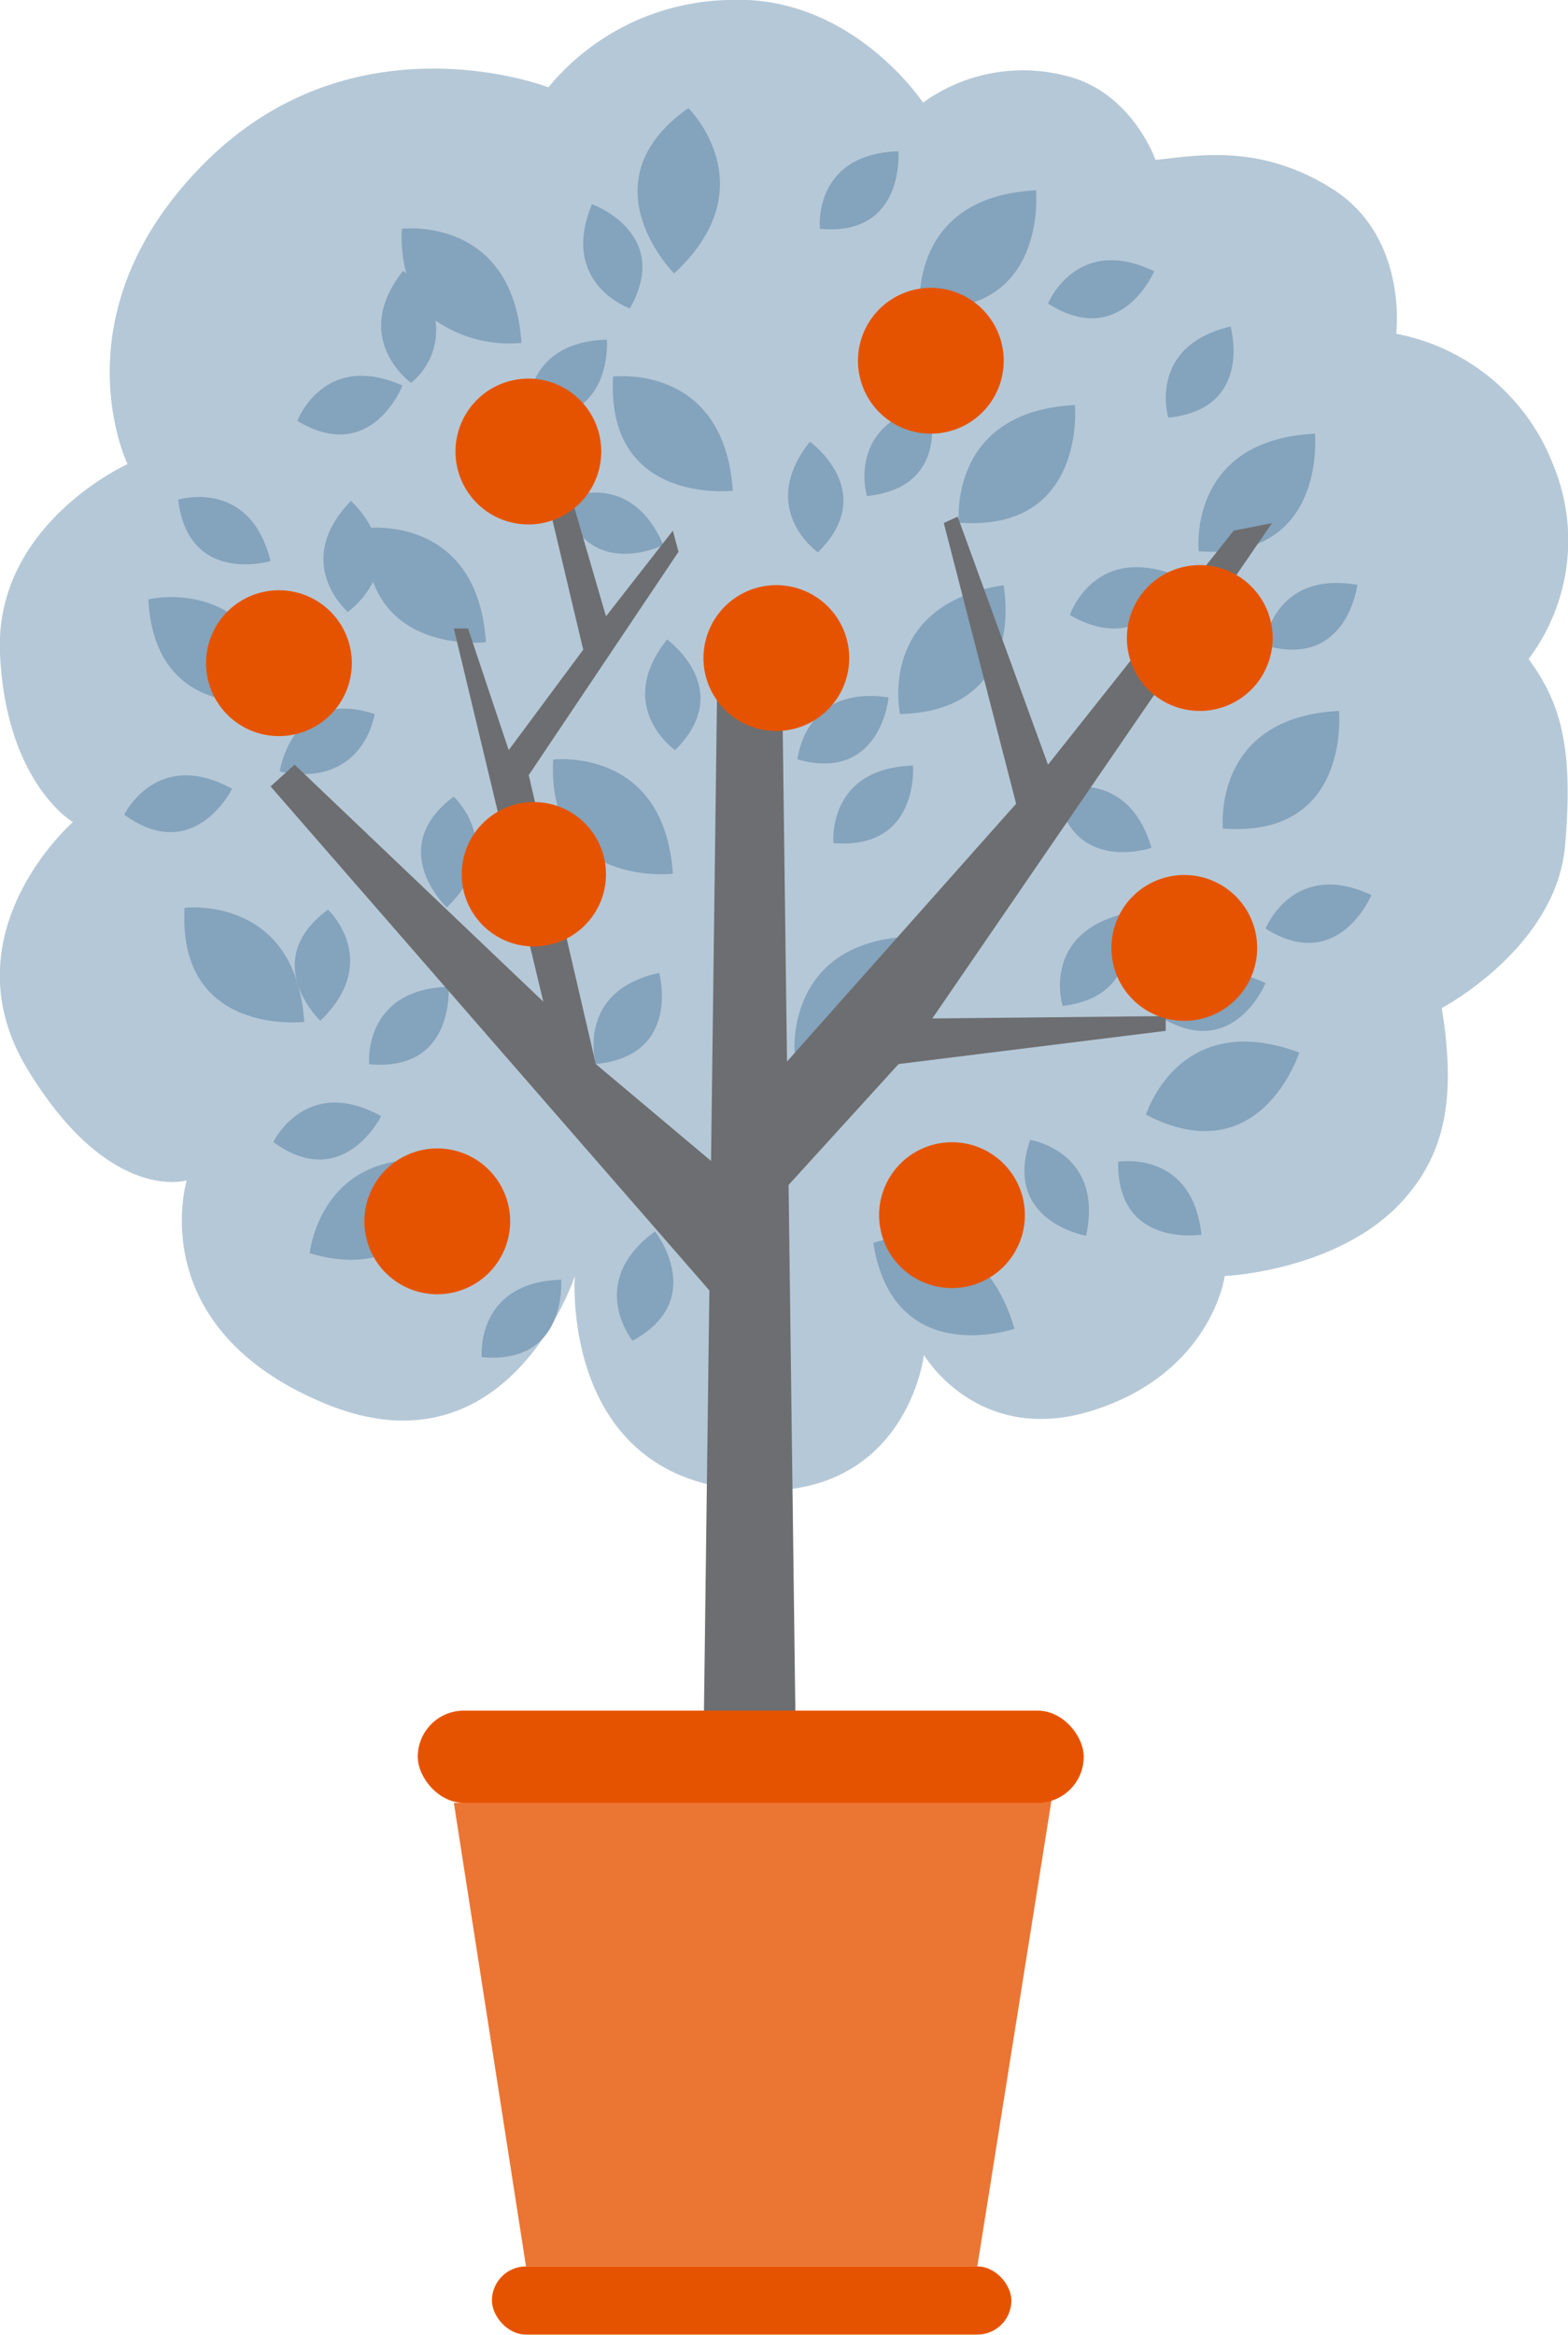 <svg xmlns="http://www.w3.org/2000/svg" width="86.06" height="128.08" viewBox="0 0 86.06 128.08"><g id="Layer_2" data-name="Layer 2"><g id="Layer_3" data-name="Layer 3"><g id="Layer_1-2" data-name="Layer 1"><path d="M50.71,74.33s3,5.11,9.41,3S67.22,70,67.22,70s6.42-.27,9.91-4.29c2.15-2.48,2.81-5.45,2-10.41,0,0,6.28-3.3,6.77-8.91s-.33-7.93-2-10.24a10.83,10.83,0,0,0,1.32-10.72,11.54,11.54,0,0,0-8.59-7.12s.67-5.28-3.46-7.92S65.41,8.6,63.42,8.77c0,0-1.32-3.8-5-4.63a9.36,9.36,0,0,0-7.76,1.49S46.74-.32,40,0a13.16,13.16,0,0,0-9.9,4.79S19.5.67,11.24,8.93,7,25.46,7,25.46-.32,28.75,0,35.85,4,45.1,4,45.1-3,51.21,1.5,58.64s8.75,6.11,8.75,6.11S7.77,72.84,17.85,77,31.55,70,31.55,70s-.82,10.9,9.2,11.73C49.76,82.5,50.71,74.33,50.71,74.33Z" style="fill:#b5c8d7"/><path d="M15.35,38.38c-1.25-6.94-7.21-5.5-7.21-5.5C8.52,39.94,15.35,38.38,15.35,38.38Z" style="fill:#84a3bc"/><path d="M17,68.75c6.8,2,7.56-5,7.56-5C17.6,62.65,17,68.75,17,68.75Z" style="fill:#84a3bc"/><path d="M47.93,68.18c1.11,7,7.75,4.71,7.75,4.71C53.7,66.13,47.93,68.18,47.93,68.18Z" style="fill:#84a3bc"/><path d="M33.31,18.63c-4.73.14-4.36,4.25-4.36,4.25C33.68,23.32,33.31,18.63,33.31,18.63Z" style="fill:#84a3bc"/><path d="M51,22.21c-4.6,1.09-3.42,5-3.42,5C52.31,26.73,51,22.21,51,22.21Z" style="fill:#84a3bc"/><path d="M44.89,30.3c3.39-3.33-.44-6.07-.44-6.07C41.52,27.94,44.89,30.3,44.89,30.3Z" style="fill:#84a3bc"/><path d="M36.61,35.08c-2.94,3.71.44,6.07.44,6.07C40.43,37.82,36.61,35.08,36.61,35.08Z" style="fill:#84a3bc"/><path d="M22.56,21a3.71,3.71,0,0,0,1.34-3.42,7.13,7.13,0,0,0,4.72,1.23c-.48-7-6.56-6.26-6.56-6.26A7.5,7.5,0,0,0,22.3,15l-.18-.14C19.18,18.59,22.56,21,22.56,21Z" style="fill:#84a3bc"/><path d="M34.57,16.92c2.35-4.13-2.08-5.72-2.08-5.72C30.68,15.57,34.57,16.92,34.57,16.92Z" style="fill:#84a3bc"/><path d="M22.09,21.15c-4.33-1.92-5.77,1.94-5.77,1.94C20.39,25.54,22.09,21.15,22.09,21.15Z" style="fill:#84a3bc"/><path d="M14.85,30.78c-1.14-4.59-5.07-3.37-5.07-3.37C10.34,32.13,14.85,30.78,14.85,30.78Z" style="fill:#84a3bc"/><path d="M12.74,43.27C8.6,41,6.82,44.69,6.82,44.69,10.66,47.49,12.74,43.27,12.74,43.27Z" style="fill:#84a3bc"/><path d="M20.92,61.23C16.78,58.94,15,62.65,15,62.65,18.83,65.45,20.92,61.23,20.92,61.23Z" style="fill:#84a3bc"/><path d="M67.54,17.91c-4.6,1.09-3.42,5-3.42,5C68.84,22.44,67.54,17.91,67.54,17.91Z" style="fill:#84a3bc"/><path d="M69.39,35.39c4.55,1.36,5.11-3.31,5.11-3.31C69.83,31.29,69.39,35.39,69.39,35.39Z" style="fill:#84a3bc"/><path d="M69.46,50.94c4,2.52,5.81-1.84,5.81-1.84C71,47.1,69.46,50.94,69.46,50.94Z" style="fill:#84a3bc"/><path d="M69.46,53.93c-4.29-2-5.8,1.84-5.8,1.84C67.68,58.29,69.46,53.93,69.46,53.93Z" style="fill:#84a3bc"/><path d="M61.71,50.12c-4.6,1.13-3.39,5.06-3.39,5.06C63,54.64,61.71,50.12,61.71,50.12Z" style="fill:#84a3bc"/><path d="M43.77,41.66c4.57,1.28,5-3.4,5-3.4C44.14,37.56,43.77,41.66,43.77,41.66Z" style="fill:#84a3bc"/><path d="M36.41,29.9c-1.87-4.34-5.55-2.49-5.55-2.49C32.18,32,36.41,29.9,36.41,29.9Z" style="fill:#84a3bc"/><path d="M24.9,43.7c-3.8,2.85-.38,6.08-.38,6.08C27.93,46.5,24.9,43.7,24.9,43.7Z" style="fill:#84a3bc"/><path d="M17.58,56C21,52.69,18,49.9,18,49.9,14.16,52.74,17.58,56,17.58,56Z" style="fill:#84a3bc"/><path d="M20.56,39.17c-4.51-1.5-5.21,3.16-5.21,3.16C20,43.25,20.56,39.17,20.56,39.17Z" style="fill:#84a3bc"/><path d="M61.37,63.73c-.08,4.75,4.57,4,4.57,4C65.44,63.05,61.37,63.73,61.37,63.73Z" style="fill:#84a3bc"/><path d="M56.54,62.53C55,67,59.61,67.79,59.61,67.79,60.61,63.17,56.54,62.53,56.54,62.53Z" style="fill:#84a3bc"/><path d="M58,43.33c.74,4.7,5.2,3.18,5.2,3.18C61.87,42,58,43.33,58,43.33Z" style="fill:#84a3bc"/><path d="M64.72,31.64c-4.65-1.94-6,2.1-6,2.1C63.06,36.23,64.72,31.64,64.72,31.64Z" style="fill:#84a3bc"/><path d="M63.35,14.88c-4.27-2.05-5.83,1.77-5.83,1.77C61.52,19.21,63.35,14.88,63.35,14.88Z" style="fill:#84a3bc"/><path d="M56.86,10.44c-7,.35-6.37,6.45-6.37,6.45C57.54,17.42,56.86,10.44,56.86,10.44Z" style="fill:#84a3bc"/><path d="M36.93,47.93c-.48-7-6.57-6.26-6.57-6.26C30,48.74,36.93,47.93,36.93,47.93Z" style="fill:#84a3bc"/><path d="M16.7,56.06c-.48-7-6.57-6.26-6.57-6.26C9.73,56.87,16.7,56.06,16.7,56.06Z" style="fill:#84a3bc"/><path d="M33.65,20.66c-.4,7.07,6.57,6.26,6.57,6.26C39.74,19.89,33.65,20.66,33.65,20.66Z" style="fill:#84a3bc"/><path d="M37.78,5.93C32,10,37,15,37,15,42.16,10.22,37.78,5.93,37.78,5.93Z" style="fill:#84a3bc"/><path d="M26.67,35.23c-.41-6.17-5.15-6.33-6.3-6.28a5.41,5.41,0,0,0-1.11-1.47c-3.29,3.4-.17,6.09-.17,6.09a4.94,4.94,0,0,0,1.39-1.66C21.88,35.77,26.67,35.23,26.67,35.23Z" style="fill:#84a3bc"/><path d="M50.1,51.37c-7,.22-6.49,6.33-6.49,6.33C50.65,58.36,50.1,51.37,50.1,51.37Z" style="fill:#84a3bc"/><path d="M50.11,42c-4.74.14-4.37,4.25-4.37,4.25C50.48,46.64,50.11,42,50.11,42Z" style="fill:#84a3bc"/><path d="M20.26,58.38c4.73.44,4.36-4.25,4.36-4.25C19.89,54.28,20.26,58.38,20.26,58.38Z" style="fill:#84a3bc"/><path d="M26.44,74.45c4.73.44,4.36-4.25,4.36-4.25C26.07,70.35,26.44,74.45,26.44,74.45Z" style="fill:#84a3bc"/><path d="M34.72,73.55c4.17-2.28,1.23-6,1.23-6C32.12,70.36,34.72,73.55,34.72,73.55Z" style="fill:#84a3bc"/><path d="M36.18,53.37c-4.61,1-3.48,5-3.48,5C37.43,57.91,36.18,53.37,36.18,53.37Z" style="fill:#84a3bc"/><path d="M49.31,8.3C44.58,8.45,45,12.55,45,12.55,49.68,13,49.31,8.3,49.31,8.3Z" style="fill:#84a3bc"/><path d="M55.08,32.1c-7,1.08-5.68,7.07-5.68,7.07C56.47,39,55.08,32.1,55.08,32.1Z" style="fill:#84a3bc"/><path d="M59,22.22c-7,.35-6.37,6.45-6.37,6.45C59.63,29.2,59,22.22,59,22.22Z" style="fill:#84a3bc"/><path d="M65.79,30.24c7.06.53,6.38-6.45,6.38-6.45C65.13,24.14,65.79,30.24,65.79,30.24Z" style="fill:#84a3bc"/><path d="M73.49,39c-7,.35-6.37,6.45-6.37,6.45C74.17,46,73.49,39,73.49,39Z" style="fill:#84a3bc"/><path d="M62.9,61.15c6.28,3.27,8.41-3.41,8.41-3.41C64.7,55.28,62.9,61.15,62.9,61.15Z" style="fill:#84a3bc"/><polygon points="43.93 115.39 38.36 115.39 39.36 37.66 42.93 37.66 43.93 115.39" style="fill:#6d6e71"/><polygon points="24.91 98.9 28.87 124.33 53.64 124.33 57.71 98.77 24.91 98.9" style="fill:#eb7533"/><rect x="22.93" y="93.84" width="36.55" height="5.06" rx="2.53" style="fill:#e65300"/><rect x="27" y="124.33" width="28.51" height="3.74" rx="1.87" style="fill:#e65300"/><polygon points="24.91 34.48 29.82 54.95 16.17 41.95 14.85 43.14 39.5 71.44 42.61 70.91 42.61 65.74 49.32 58.37 63.98 56.55 63.98 55.74 51.17 55.87 69.81 28.7 67.71 29.11 57.52 41.95 52.56 28.34 51.8 28.69 55.77 44.09 41.2 60.48 39.03 63.69 32.7 58.37 29.02 42.52 37.24 30.27 36.93 29.11 33.26 33.81 30.34 23.79 29.3 24.23 32.01 35.64 27.92 41.15 25.69 34.48 24.91 34.48" style="fill:#6d6e71"/><path d="M24,63a4,4,0,1,0,4,4A4,4,0,0,0,24,63Z" style="fill:#e65300"/><path d="M15.31,32.38a4,4,0,1,0,4,4A4,4,0,0,0,15.31,32.38Z" style="fill:#e65300"/><path d="M29,20.77a4,4,0,1,0,4,4A4,4,0,0,0,29,20.77Z" style="fill:#e65300"/><path d="M42.61,32.1a4,4,0,1,0,4,4A4,4,0,0,0,42.61,32.1Z" style="fill:#e65300"/><path d="M51.09,23.79a4,4,0,1,0-4-4A4,4,0,0,0,51.09,23.79Z" style="fill:#e65300"/><path d="M65.85,39a4,4,0,1,0-4-4A4,4,0,0,0,65.85,39Z" style="fill:#e65300"/><path d="M65,48a4,4,0,1,0,4,4A4,4,0,0,0,65,48Z" style="fill:#e65300"/><path d="M52.25,62.66a4,4,0,1,0,4,4A4,4,0,0,0,52.25,62.66Z" style="fill:#e65300"/><circle cx="29.3" cy="47.96" r="3.96" style="fill:#e65300"/></g></g></g></svg>
